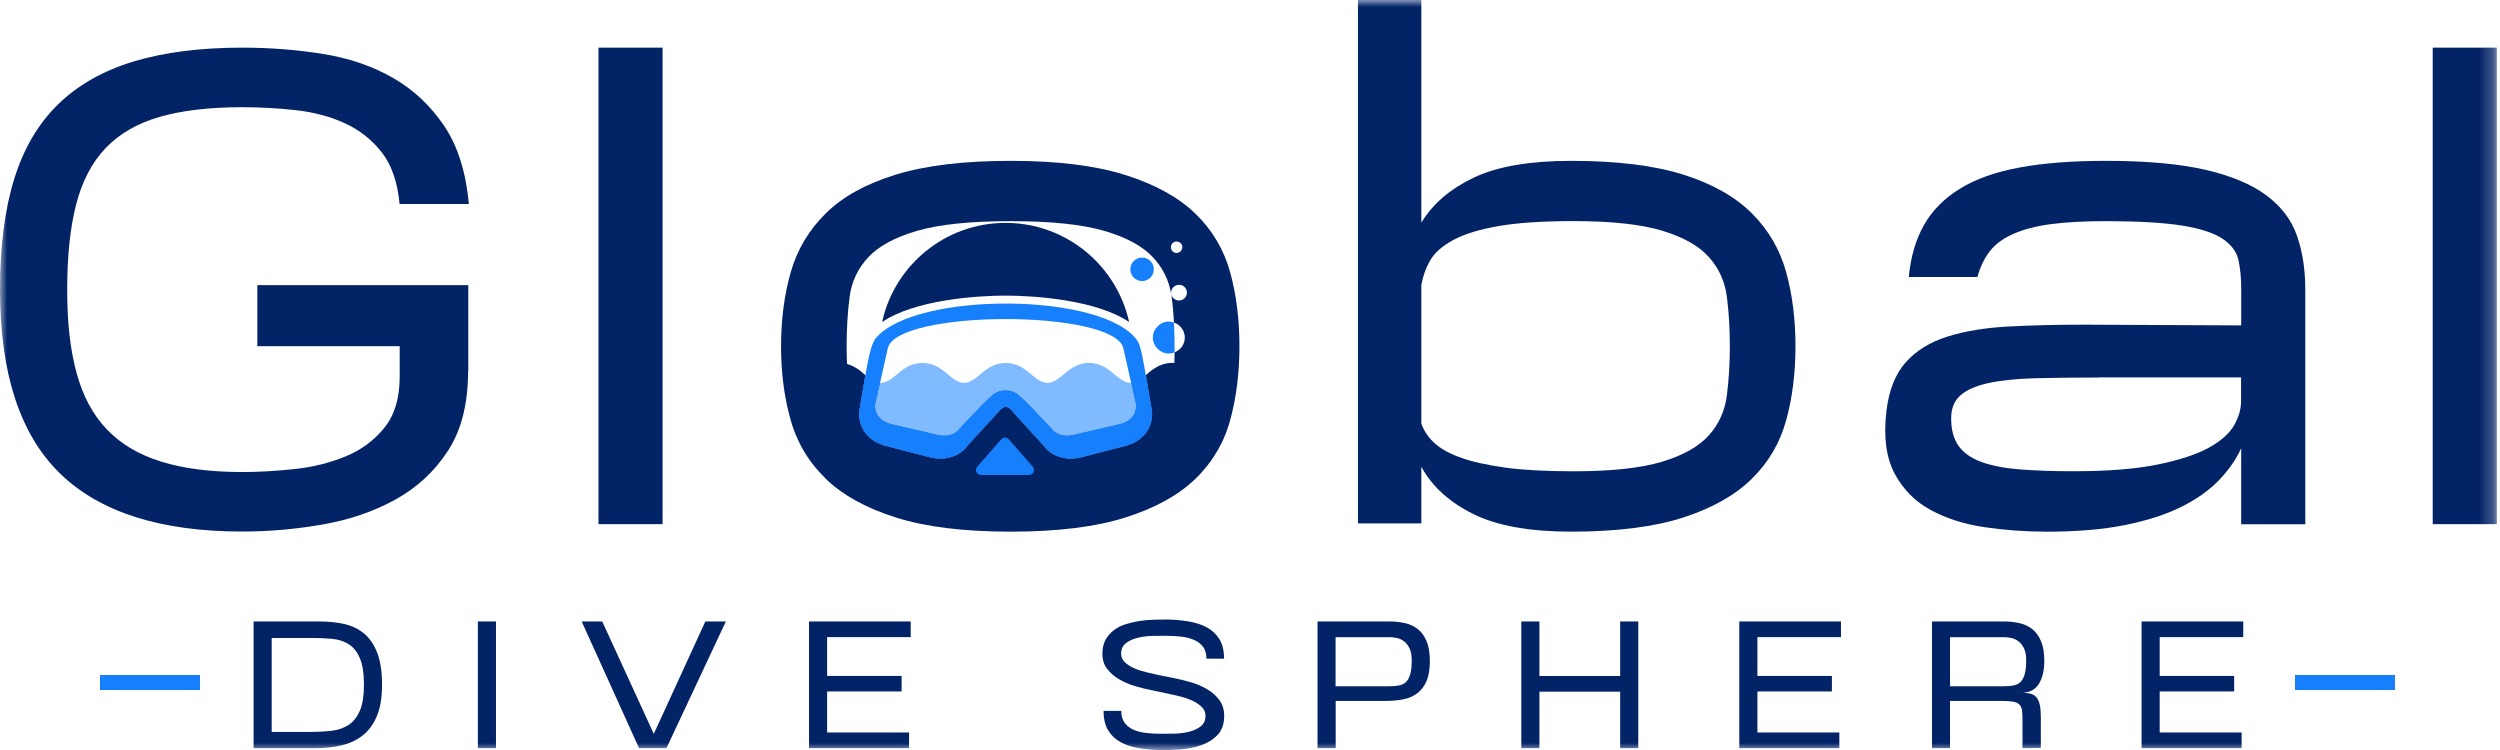 <svg width="180" height="54" viewBox="0 0 180 54" fill="none" xmlns="http://www.w3.org/2000/svg">
<g clip-path="url(#clip0_453_150)">
<mask id="mask0_453_150" style="mask-type:luminance" maskUnits="userSpaceOnUse" x="0" y="0" width="180" height="54">
<path d="M179.772 0H0V54H179.772V0Z" fill="white"/>
</mask>
<g mask="url(#mask0_453_150)">
<path d="M18.259 53.867V44.745H23C23.637 44.745 24.231 44.805 24.775 44.926C25.32 45.047 25.796 45.273 26.204 45.607C26.611 45.942 26.93 46.406 27.16 46.998C27.39 47.591 27.507 48.361 27.507 49.308C27.507 50.255 27.382 50.965 27.132 51.562C26.882 52.154 26.539 52.621 26.103 52.96C25.667 53.299 25.155 53.536 24.566 53.67C23.976 53.807 23.343 53.871 22.665 53.871H18.259V53.867ZM22.447 52.694C22.98 52.694 23.472 52.666 23.924 52.609C24.38 52.553 24.775 52.408 25.114 52.182C25.453 51.956 25.72 51.614 25.913 51.162C26.107 50.707 26.204 50.09 26.204 49.308C26.204 48.486 26.107 47.849 25.913 47.397C25.72 46.942 25.453 46.607 25.114 46.389C24.775 46.172 24.38 46.043 23.924 45.998C23.468 45.954 22.976 45.934 22.447 45.934H19.562V52.698H22.447V52.694Z" fill="#032367"/>
<path d="M34.406 53.867V44.745H35.71V53.867H34.406Z" fill="#032367"/>
<path d="M41.884 44.745H43.361L47.073 52.839L50.785 44.745H52.262L47.985 53.867H46.012L41.88 44.745H41.884Z" fill="#032367"/>
<path d="M58.25 53.867V44.745H65.57V45.873H59.553V48.667H64.916V49.784H59.553V52.738H65.453V53.867H58.25Z" fill="#032367"/>
<path d="M86.862 47.425C86.862 47.079 86.785 46.797 86.632 46.587C86.479 46.373 86.269 46.208 86.003 46.087C85.736 45.966 85.426 45.886 85.075 45.841C84.72 45.797 84.348 45.777 83.953 45.777C83.703 45.777 83.392 45.777 83.025 45.785C82.658 45.789 82.303 45.829 81.96 45.91C81.617 45.986 81.322 46.115 81.084 46.293C80.842 46.47 80.721 46.728 80.721 47.067C80.721 47.317 80.818 47.53 81.011 47.704C81.205 47.877 81.443 48.022 81.722 48.139C82 48.256 82.303 48.349 82.621 48.421C82.94 48.494 83.231 48.558 83.489 48.619L84.506 48.82C84.901 48.897 85.313 48.998 85.744 49.123C86.172 49.247 86.568 49.417 86.927 49.63C87.286 49.844 87.576 50.102 87.802 50.412C88.028 50.723 88.141 51.098 88.141 51.541C88.141 52.13 87.98 52.589 87.657 52.924C87.334 53.258 86.939 53.504 86.467 53.661C85.999 53.823 85.498 53.919 84.966 53.96C84.433 54 83.961 54.012 83.546 54.004C83.005 53.996 82.488 53.948 81.996 53.867C81.504 53.787 81.068 53.641 80.693 53.44C80.317 53.238 80.015 52.956 79.793 52.593C79.571 52.23 79.458 51.759 79.458 51.182H80.733C80.733 51.529 80.81 51.811 80.959 52.021C81.108 52.235 81.31 52.4 81.568 52.521C81.823 52.642 82.125 52.722 82.468 52.767C82.811 52.811 83.174 52.831 83.562 52.831C83.812 52.831 84.126 52.831 84.498 52.823C84.869 52.815 85.224 52.779 85.563 52.698C85.902 52.621 86.192 52.492 86.43 52.315C86.672 52.138 86.794 51.88 86.794 51.541C86.794 51.279 86.701 51.061 86.511 50.884C86.321 50.707 86.087 50.553 85.809 50.429C85.531 50.304 85.232 50.203 84.917 50.13C84.603 50.058 84.316 49.993 84.054 49.933L83.009 49.715C82.613 49.638 82.198 49.538 81.77 49.413C81.338 49.288 80.947 49.123 80.596 48.921C80.245 48.719 79.95 48.465 79.72 48.167C79.486 47.869 79.373 47.502 79.373 47.067C79.373 46.672 79.45 46.337 79.599 46.067C79.749 45.797 79.946 45.567 80.192 45.378C80.438 45.188 80.725 45.043 81.048 44.943C81.371 44.842 81.701 44.765 82.04 44.712C82.379 44.66 82.718 44.628 83.057 44.62C83.396 44.612 83.703 44.604 83.985 44.604C84.538 44.612 85.062 44.66 85.567 44.741C86.067 44.822 86.507 44.967 86.886 45.168C87.262 45.37 87.564 45.652 87.794 46.015C88.02 46.377 88.133 46.849 88.133 47.425H86.87H86.862Z" fill="#032367"/>
<path d="M94.863 53.867V44.745H100.052C100.427 44.745 100.795 44.785 101.146 44.862C101.497 44.938 101.807 45.083 102.074 45.289C102.34 45.499 102.554 45.785 102.711 46.16C102.873 46.531 102.949 47.01 102.949 47.599C102.949 48.187 102.873 48.651 102.719 49.018C102.566 49.385 102.348 49.675 102.074 49.892C101.799 50.11 101.469 50.259 101.089 50.34C100.706 50.421 100.294 50.465 99.85 50.465H96.17V53.867H94.867H94.863ZM96.166 49.409H100.052C100.294 49.409 100.512 49.392 100.71 49.356C100.908 49.324 101.073 49.247 101.21 49.126C101.348 49.005 101.452 48.82 101.529 48.57C101.606 48.32 101.646 47.978 101.646 47.542C101.646 47.184 101.593 46.897 101.485 46.68C101.38 46.462 101.246 46.293 101.085 46.172C100.924 46.051 100.754 45.97 100.569 45.934C100.383 45.894 100.21 45.877 100.048 45.877H96.162V49.413L96.166 49.409Z" fill="#032367"/>
<path d="M109.535 53.867V44.745H110.838V48.671H116.653V44.745H117.956V53.867H116.653V49.8H110.838V53.867H109.535Z" fill="#032367"/>
<path d="M125.23 53.867V44.745H132.55V45.873H126.534V48.667H131.897V49.784H126.534V52.738H132.433V53.867H125.23Z" fill="#032367"/>
<path d="M139.104 53.867V44.745H144.293C144.668 44.745 145.035 44.785 145.386 44.862C145.737 44.938 146.048 45.083 146.314 45.289C146.58 45.499 146.794 45.785 146.952 46.16C147.113 46.531 147.19 47.01 147.19 47.599C147.19 48.236 147.069 48.768 146.827 49.191C146.584 49.614 146.189 49.848 145.636 49.884C145.866 49.884 146.064 49.909 146.229 49.957C146.395 50.005 146.528 50.094 146.637 50.223C146.742 50.352 146.818 50.533 146.867 50.759C146.915 50.985 146.94 51.283 146.94 51.65V53.851L145.62 53.867V51.795C145.62 51.525 145.608 51.303 145.584 51.138C145.559 50.969 145.499 50.836 145.402 50.731C145.305 50.63 145.156 50.562 144.954 50.521C144.753 50.485 144.478 50.465 144.127 50.465H140.403V53.867H139.1H139.104ZM140.407 49.409H144.293C144.535 49.409 144.753 49.392 144.95 49.356C145.148 49.324 145.314 49.247 145.451 49.126C145.588 49.005 145.693 48.82 145.769 48.57C145.846 48.32 145.886 47.978 145.886 47.542C145.886 47.184 145.834 46.897 145.725 46.68C145.62 46.462 145.487 46.293 145.325 46.172C145.164 46.051 144.995 45.97 144.809 45.934C144.623 45.894 144.45 45.877 144.289 45.877H140.403V49.413L140.407 49.409Z" fill="#032367"/>
<path d="M154.194 53.867V44.745H161.514V45.873H155.498V48.667H160.86V49.784H155.498V52.738H161.397V53.867H154.194Z" fill="#032367"/>
<path d="M33.7 26.75C33.7 29.072 33.216 30.979 32.252 32.458C31.288 33.941 30.025 35.111 28.467 35.969C26.91 36.828 25.166 37.424 23.234 37.763C21.301 38.102 19.368 38.271 17.439 38.271C11.536 38.271 7.154 36.868 4.293 34.062C1.432 31.265 0 26.859 0 20.857C0 17.749 0.339 15.092 1.021 12.895C1.699 10.698 2.756 8.901 4.188 7.506C5.617 6.111 7.437 5.087 9.636 4.422C11.835 3.761 14.437 3.43 17.443 3.43C19.445 3.43 21.39 3.584 23.266 3.886C25.146 4.188 26.817 4.761 28.285 5.603C29.75 6.442 30.977 7.586 31.961 9.034C32.946 10.481 33.543 12.367 33.761 14.689H28.77C28.624 13.117 28.197 11.876 27.483 10.964C26.768 10.053 25.881 9.356 24.828 8.872C23.77 8.389 22.6 8.078 21.313 7.933C20.026 7.792 18.739 7.719 17.447 7.719C15.087 7.719 13.102 7.953 11.492 8.417C9.882 8.88 8.586 9.634 7.602 10.666C6.617 11.702 5.911 13.053 5.484 14.713C5.056 16.374 4.838 18.422 4.838 20.853C4.838 23.283 5.06 25.17 5.508 26.831C5.956 28.491 6.678 29.85 7.683 30.906C8.683 31.958 9.991 32.736 11.601 33.236C13.211 33.736 15.16 33.986 17.451 33.986C18.634 33.986 19.885 33.913 21.208 33.772C22.532 33.631 23.758 33.325 24.884 32.861C26.01 32.398 26.942 31.708 27.676 30.797C28.411 29.886 28.778 28.661 28.778 27.125V24.928H18.529V20.53H33.717V26.75H33.7Z" fill="#032367"/>
<path d="M47.706 3.43V37.739H43.09V3.43H47.706Z" fill="#032367"/>
<path d="M62.514 31.337C62.361 31.176 62.227 31.007 62.102 30.838C62.123 30.882 62.147 30.926 62.175 30.971C62.199 31.015 62.219 31.059 62.256 31.096C62.316 31.192 62.389 31.281 62.47 31.362C62.514 31.406 62.558 31.454 62.611 31.499C62.712 31.587 62.829 31.676 62.954 31.749C62.792 31.612 62.647 31.479 62.514 31.337Z" fill="#032367"/>
<path d="M88.569 19.595C88.121 17.971 87.29 16.568 86.071 15.387C84.857 14.21 83.174 13.278 81.027 12.601C78.881 11.92 76.129 11.581 72.764 11.581C69.399 11.581 66.647 11.912 64.5 12.573C62.353 13.234 60.671 14.161 59.456 15.363C58.242 16.56 57.398 17.971 56.934 19.595C56.47 21.224 56.236 23.001 56.236 24.928C56.236 26.855 56.47 28.637 56.934 30.265C57.059 30.713 57.221 31.148 57.406 31.559C57.862 32.595 58.508 33.518 59.331 34.337C59.368 34.385 59.412 34.429 59.456 34.474C60.671 35.651 62.353 36.582 64.5 37.259C66.647 37.941 69.403 38.279 72.764 38.279C76.125 38.279 78.881 37.941 81.027 37.259C83.174 36.582 84.857 35.651 86.071 34.474C86.394 34.167 86.68 33.837 86.951 33.498C87.1 33.301 87.254 33.095 87.387 32.881C87.915 32.087 88.311 31.213 88.569 30.265C89.017 28.637 89.239 26.859 89.239 24.928C89.239 22.997 89.017 21.224 88.569 19.595ZM84.716 17.39C84.937 17.39 85.127 17.567 85.127 17.801C85.127 18.023 84.937 18.212 84.716 18.212C84.482 18.212 84.304 18.023 84.304 17.801C84.304 17.567 84.482 17.39 84.716 17.39ZM61.175 21.365C61.316 20.276 61.764 19.329 62.515 18.523C63.265 17.721 64.44 17.084 66.029 16.62C67.623 16.157 69.867 15.923 72.764 15.923C75.661 15.923 77.908 16.157 79.498 16.62C81.092 17.084 82.262 17.721 83.013 18.523C83.723 19.285 84.159 20.167 84.328 21.187C84.32 21.151 84.32 21.107 84.32 21.07C84.32 20.756 84.578 20.506 84.893 20.506C85.208 20.506 85.458 20.756 85.458 21.07C85.458 21.385 85.196 21.635 84.893 21.635C84.615 21.635 84.385 21.445 84.328 21.187C84.336 21.24 84.348 21.304 84.356 21.365C84.437 21.953 84.49 22.57 84.526 23.223C84.982 23.376 85.305 23.803 85.305 24.303C85.305 24.803 84.998 25.198 84.57 25.367C84.562 25.638 84.562 25.887 84.554 26.137C84.497 26.125 84.445 26.125 84.393 26.125C84.054 26.125 83.739 26.206 83.444 26.343C83.166 26.476 82.908 26.653 82.666 26.867C82.613 26.924 82.549 26.968 82.496 27.012L82.952 29.709C82.96 31.076 82.064 31.89 80.785 32.16L77.747 32.946C77.247 33.051 76.718 33.035 76.254 32.881C75.798 32.732 75.403 32.454 75.108 32.035L73.05 29.782C72.489 29.024 72.219 29.245 71.779 29.765L69.697 32.035C69.403 32.454 69.007 32.732 68.551 32.881C68.087 33.035 67.559 33.051 67.058 32.946L64.016 32.16C63.919 32.14 63.83 32.115 63.742 32.087C63.641 32.059 63.552 32.035 63.471 31.999C63.39 31.97 63.31 31.934 63.241 31.898C63.169 31.874 63.096 31.829 63.023 31.793C62.999 31.773 62.971 31.765 62.955 31.749C62.829 31.676 62.712 31.587 62.612 31.499C62.559 31.454 62.515 31.406 62.47 31.362C62.39 31.281 62.317 31.192 62.257 31.096C62.22 31.059 62.2 31.015 62.176 30.971C62.148 30.926 62.123 30.882 62.103 30.838C62.095 30.826 62.087 30.809 62.087 30.793C62.051 30.729 62.023 30.648 61.994 30.576C61.962 30.495 61.934 30.414 61.926 30.326C61.897 30.229 61.881 30.128 61.869 30.023C61.861 29.927 61.853 29.826 61.853 29.729V29.709L62.309 27.012C62.257 26.968 62.192 26.924 62.14 26.867C61.897 26.653 61.639 26.476 61.361 26.343C61.236 26.287 61.111 26.242 60.985 26.206C60.969 25.787 60.957 25.367 60.957 24.928C60.957 23.642 61.03 22.453 61.175 21.365Z" fill="#032367"/>
<path d="M129.274 24.928C129.274 26.859 129.052 28.637 128.604 30.261C128.156 31.89 127.333 33.292 126.135 34.469C124.936 35.651 123.29 36.578 121.2 37.259C119.106 37.936 116.414 38.279 113.122 38.279C110.152 38.279 107.807 37.86 106.093 37.017C104.378 36.175 103.123 35.042 102.336 33.611V37.686H97.772V0H102.336V16.032C103.159 14.673 104.418 13.593 106.117 12.787C107.816 11.98 110.152 11.581 113.122 11.581C116.414 11.581 119.106 11.912 121.2 12.573C123.294 13.234 124.936 14.165 126.135 15.362C127.333 16.56 128.156 17.97 128.604 19.599C129.052 21.224 129.274 23.001 129.274 24.932V24.928ZM102.336 30.503C102.514 31.003 102.816 31.458 103.248 31.869C103.68 32.281 104.313 32.639 105.152 32.942C105.992 33.248 107.065 33.486 108.372 33.667C109.676 33.845 111.314 33.933 113.283 33.933C116.039 33.933 118.173 33.7 119.695 33.236C121.216 32.773 122.333 32.136 123.048 31.333C123.762 30.531 124.194 29.572 124.335 28.463C124.476 27.355 124.549 26.178 124.549 24.924C124.549 23.67 124.476 22.449 124.335 21.361C124.194 20.272 123.762 19.325 123.048 18.519C122.333 17.712 121.216 17.08 119.695 16.616C118.173 16.152 116.035 15.919 113.283 15.919C111.1 15.919 109.321 16.035 107.945 16.269C106.569 16.503 105.475 16.834 104.672 17.261C103.869 17.688 103.305 18.18 102.982 18.736C102.659 19.289 102.445 19.889 102.336 20.53V30.503Z" fill="#032367"/>
<path d="M147.303 38.279C145.801 38.279 144.325 38.17 142.876 37.956C141.428 37.743 140.14 37.332 139.015 36.723C137.889 36.114 137.021 35.24 136.412 34.095C135.803 32.95 135.605 31.45 135.823 29.592C136 28.093 136.468 26.919 137.219 26.081C137.97 25.242 138.97 24.626 140.225 24.231C141.476 23.84 142.937 23.598 144.599 23.509C146.262 23.421 148.098 23.376 150.099 23.376L161.369 23.429V20.8C161.369 20.051 161.304 19.369 161.179 18.765C161.054 18.156 160.679 17.64 160.053 17.209C159.428 16.781 158.452 16.459 157.128 16.245C155.804 16.032 153.961 15.923 151.6 15.923C150.062 15.923 148.755 15.995 147.682 16.136C146.609 16.277 145.705 16.511 144.975 16.834C144.24 17.156 143.675 17.567 143.284 18.067C142.888 18.567 142.586 19.192 142.372 19.942H137.433C137.574 18.478 137.941 17.225 138.535 16.189C139.124 15.153 139.983 14.286 141.109 13.589C142.235 12.891 143.667 12.383 145.402 12.061C147.137 11.739 149.203 11.581 151.6 11.581C154.533 11.581 156.93 11.795 158.79 12.226C160.65 12.654 162.119 13.27 163.193 14.076C164.266 14.883 165 15.854 165.392 16.999C165.787 18.144 165.981 19.43 165.981 20.861V37.747H161.365V32.277C161.006 33.063 160.481 33.825 159.783 34.554C159.085 35.288 158.181 35.929 157.071 36.485C155.962 37.042 154.61 37.477 153.02 37.799C151.426 38.122 149.522 38.283 147.303 38.283V38.279ZM151.112 27.181C149.36 27.181 147.819 27.202 146.496 27.234C145.172 27.27 144.063 27.387 143.167 27.581C142.271 27.778 141.601 28.072 141.153 28.463C140.705 28.858 140.484 29.411 140.484 30.124C140.484 30.947 140.661 31.608 141.02 32.108C141.379 32.607 141.924 32.99 142.658 33.26C143.393 33.526 144.313 33.708 145.422 33.797C146.532 33.885 147.819 33.929 149.284 33.929C151.753 33.929 153.775 33.768 155.348 33.446C156.922 33.123 158.149 32.724 159.024 32.24C159.9 31.757 160.509 31.221 160.848 30.632C161.187 30.044 161.357 29.463 161.357 28.891V27.173H151.108L151.112 27.181Z" fill="#032367"/>
<path d="M179.772 3.43V37.739H175.156V3.43H179.772Z" fill="#032367"/>
<path fill-rule="evenodd" clip-rule="evenodd" d="M84.57 24.932V25.371C84.446 25.424 84.304 25.452 84.151 25.452C83.525 25.452 83.005 24.932 83.005 24.307C83.005 23.682 83.525 23.154 84.151 23.154C84.284 23.154 84.409 23.183 84.526 23.227C84.554 23.771 84.57 24.343 84.57 24.932Z" fill="#167FFC"/>
<path fill-rule="evenodd" clip-rule="evenodd" d="M82.229 18.543C82.697 18.543 83.077 18.922 83.077 19.389C83.077 19.857 82.697 20.236 82.229 20.236C81.761 20.236 81.382 19.857 81.382 19.389C81.382 18.922 81.761 18.543 82.229 18.543Z" fill="#167FFC"/>
<path fill-rule="evenodd" clip-rule="evenodd" d="M81.297 23.187C78.937 21.586 74.474 21.284 72.4 21.284C70.326 21.284 65.871 21.586 63.511 23.187C64.406 19.103 68.046 16.048 72.4 16.048C76.754 16.048 80.397 19.103 81.297 23.187Z" fill="#032367"/>
<path fill-rule="evenodd" clip-rule="evenodd" d="M82.952 29.709C82.96 31.076 82.064 31.89 80.785 32.16L77.746 32.946C77.246 33.051 76.718 33.035 76.254 32.881C75.798 32.732 75.402 32.454 75.108 32.035L73.05 29.782C72.489 29.024 72.219 29.245 71.779 29.765L69.697 32.035C69.402 32.454 69.007 32.732 68.551 32.881C68.087 33.035 67.558 33.051 67.058 32.946L64.015 32.16C63.919 32.14 63.83 32.115 63.741 32.087C63.64 32.059 63.551 32.035 63.471 31.999C63.39 31.97 63.309 31.934 63.241 31.898C63.168 31.874 63.096 31.829 63.023 31.793C62.999 31.773 62.97 31.765 62.954 31.749C62.829 31.676 62.712 31.587 62.611 31.499C62.559 31.454 62.515 31.406 62.47 31.362C62.389 31.281 62.317 31.192 62.256 31.096C62.22 31.059 62.2 31.015 62.175 30.971C62.147 30.926 62.123 30.882 62.103 30.838C62.095 30.826 62.087 30.809 62.087 30.793C62.05 30.729 62.022 30.648 61.994 30.576C61.962 30.495 61.934 30.414 61.925 30.326C61.897 30.229 61.881 30.128 61.869 30.023C61.861 29.927 61.852 29.826 61.852 29.729V29.709L62.309 27.012C62.418 27.101 62.515 27.174 62.611 27.246C62.72 27.314 62.817 27.379 62.918 27.431C62.99 27.468 63.059 27.504 63.124 27.512C63.124 27.512 63.132 27.52 63.14 27.52C63.213 27.548 63.285 27.564 63.354 27.564H63.366L63.007 29.149C62.999 29.532 63.116 29.834 63.321 30.06C63.544 30.318 63.911 30.487 64.359 30.576L67.542 31.317C67.873 31.39 68.204 31.382 68.499 31.281C68.74 31.201 68.963 31.051 69.116 30.826C69.455 30.487 71.174 28.584 71.646 28.306C71.904 28.157 72.166 28.101 72.396 28.113C72.638 28.101 72.888 28.157 73.151 28.306C73.631 28.584 75.35 30.487 75.689 30.826C75.842 31.051 76.056 31.201 76.306 31.281C76.593 31.382 76.931 31.39 77.262 31.317L80.446 30.576C80.894 30.487 81.253 30.318 81.483 30.06C81.689 29.834 81.798 29.532 81.798 29.149L81.439 27.564H81.451C81.519 27.564 81.592 27.548 81.665 27.52C81.673 27.52 81.681 27.512 81.681 27.512C81.753 27.496 81.826 27.468 81.895 27.431C81.987 27.379 82.084 27.314 82.189 27.246C82.29 27.174 82.387 27.101 82.496 27.012L82.952 29.709Z" fill="#032367"/>
<path d="M82.496 27.012C82.318 25.948 82.129 24.896 81.915 24.565C79.555 21.018 65.888 20.962 63.059 24.348C62.712 24.759 62.506 25.887 62.309 27.012L61.852 29.709V29.729C61.852 29.826 61.861 29.927 61.869 30.023C61.881 30.128 61.897 30.229 61.925 30.326C61.934 30.414 61.962 30.495 61.994 30.576C62.022 30.648 62.05 30.729 62.087 30.793C62.087 30.809 62.095 30.826 62.103 30.838C62.123 30.882 62.147 30.926 62.175 30.971C62.2 31.015 62.22 31.059 62.256 31.096C62.317 31.192 62.389 31.281 62.47 31.362C62.515 31.406 62.559 31.454 62.611 31.499C62.712 31.587 62.829 31.676 62.954 31.749C62.97 31.765 62.999 31.773 63.023 31.793C63.096 31.829 63.168 31.874 63.241 31.898C63.309 31.934 63.39 31.97 63.471 31.999C63.551 32.035 63.64 32.059 63.741 32.087C63.83 32.115 63.919 32.14 64.015 32.16L67.058 32.946C67.558 33.051 68.087 33.035 68.551 32.881C69.007 32.732 69.402 32.454 69.697 32.035L71.779 29.765C72.219 29.245 72.489 29.024 73.05 29.782L75.108 32.035C75.402 32.454 75.798 32.732 76.254 32.881C76.718 33.035 77.246 33.051 77.746 32.946L80.785 32.16C82.064 31.89 82.96 31.076 82.952 29.709L82.496 27.012ZM81.483 30.06C81.253 30.318 80.894 30.487 80.446 30.576L77.262 31.317C76.931 31.39 76.593 31.382 76.306 31.281C76.056 31.201 75.842 31.051 75.689 30.826C75.35 30.487 73.631 28.584 73.151 28.306C72.888 28.157 72.638 28.101 72.396 28.113C72.166 28.101 71.904 28.157 71.646 28.306C71.174 28.584 69.455 30.487 69.116 30.826C68.963 31.051 68.74 31.201 68.499 31.281C68.204 31.382 67.873 31.39 67.542 31.317L64.359 30.576C63.911 30.487 63.544 30.318 63.321 30.06C63.116 29.834 62.999 29.532 63.007 29.149L63.366 27.564L63.919 25.089C64.52 22.268 80.284 22.268 80.886 25.089L81.439 27.564L81.798 29.149C81.798 29.532 81.689 29.834 81.483 30.06Z" fill="#167FFC"/>
<path d="M81.798 29.149C81.798 29.532 81.689 29.838 81.483 30.06C81.249 30.318 80.894 30.487 80.447 30.58L77.263 31.321C76.932 31.394 76.593 31.386 76.307 31.285C76.056 31.204 75.843 31.051 75.689 30.83C75.35 30.491 73.632 28.588 73.151 28.31C72.893 28.157 72.643 28.105 72.401 28.113C72.167 28.105 71.909 28.157 71.65 28.31C71.178 28.588 69.459 30.491 69.12 30.83C68.967 31.051 68.745 31.204 68.503 31.285C68.208 31.382 67.878 31.394 67.547 31.321L64.363 30.58C63.915 30.491 63.548 30.322 63.326 30.06C63.12 29.838 63.003 29.532 63.011 29.149L63.37 27.569H63.415C63.762 27.569 64.149 27.335 64.678 26.871C64.928 26.657 65.186 26.476 65.465 26.343C65.759 26.21 66.074 26.129 66.413 26.129C66.752 26.129 67.067 26.21 67.361 26.343C67.639 26.476 67.898 26.657 68.148 26.871C68.676 27.335 69.06 27.569 69.411 27.569C69.762 27.569 70.145 27.335 70.682 26.871C70.924 26.657 71.182 26.476 71.469 26.343C71.755 26.21 72.07 26.129 72.409 26.129C72.748 26.129 73.071 26.21 73.357 26.343C73.635 26.476 73.894 26.657 74.144 26.871C74.68 27.335 75.056 27.569 75.415 27.569C75.774 27.569 76.141 27.335 76.678 26.871C76.928 26.657 77.186 26.476 77.465 26.343C77.759 26.21 78.074 26.129 78.413 26.129C78.752 26.129 79.067 26.21 79.361 26.343C79.639 26.476 79.898 26.657 80.14 26.871C80.677 27.335 81.06 27.569 81.411 27.569H81.455L81.814 29.149H81.798Z" fill="#80BAFF"/>
<path fill-rule="evenodd" clip-rule="evenodd" d="M82.952 29.709C82.96 31.076 82.064 31.89 80.785 32.16L77.746 32.946C77.246 33.051 76.718 33.035 76.254 32.881C75.798 32.732 75.402 32.454 75.108 32.035L73.05 29.782C72.489 29.024 72.219 29.245 71.779 29.765L69.697 32.035C69.402 32.454 69.007 32.732 68.551 32.881C68.087 33.035 67.558 33.051 67.058 32.946L64.015 32.16C63.919 32.14 63.83 32.115 63.741 32.087C63.64 32.059 63.551 32.035 63.471 31.999C63.39 31.97 63.309 31.934 63.241 31.898C63.168 31.874 63.096 31.829 63.023 31.793C62.999 31.773 62.97 31.765 62.954 31.749C62.829 31.676 62.712 31.587 62.611 31.499C62.559 31.454 62.515 31.406 62.47 31.362C62.389 31.281 62.317 31.192 62.256 31.096C62.22 31.059 62.2 31.015 62.175 30.971C62.147 30.926 62.123 30.882 62.103 30.838C62.095 30.826 62.087 30.809 62.087 30.793C62.05 30.729 62.022 30.648 61.994 30.576C61.962 30.495 61.934 30.414 61.925 30.326C61.897 30.229 61.881 30.128 61.869 30.023C61.861 29.927 61.852 29.826 61.852 29.729V29.709L62.309 27.012C62.418 27.101 62.515 27.174 62.611 27.246C62.72 27.314 62.817 27.379 62.918 27.431C62.99 27.468 63.051 27.496 63.124 27.512C63.124 27.512 63.132 27.52 63.14 27.52C63.213 27.548 63.285 27.564 63.354 27.564L63.007 29.149C62.999 29.532 63.116 29.834 63.321 30.06C63.544 30.318 63.911 30.487 64.359 30.576L67.542 31.317C67.873 31.39 68.204 31.382 68.499 31.281C68.74 31.201 68.963 31.051 69.116 30.826C69.455 30.487 71.174 28.584 71.646 28.306C71.904 28.157 72.166 28.101 72.396 28.113C72.638 28.101 72.888 28.157 73.151 28.306C73.631 28.584 75.35 30.487 75.689 30.826C75.842 31.051 76.056 31.201 76.306 31.281C76.593 31.382 76.931 31.39 77.262 31.317L80.446 30.576C80.894 30.487 81.253 30.318 81.483 30.06C81.689 29.834 81.798 29.532 81.798 29.149L81.451 27.564C81.519 27.564 81.592 27.548 81.665 27.52C81.673 27.52 81.681 27.512 81.681 27.512C81.753 27.496 81.826 27.468 81.895 27.431C81.987 27.379 82.084 27.314 82.189 27.246C82.29 27.174 82.387 27.101 82.496 27.012L82.952 29.709Z" fill="#167FFC"/>
<path d="M70.362 33.603L72.089 31.63C72.232 31.466 72.487 31.466 72.631 31.63L74.358 33.603C74.561 33.836 74.396 34.2 74.086 34.2H70.633C70.324 34.2 70.159 33.836 70.362 33.603Z" fill="#167FFC"/>
<path fill-rule="evenodd" clip-rule="evenodd" d="M172.44 49.68H165.24V48.6H172.44V49.68Z" fill="#167FFC"/>
<path fill-rule="evenodd" clip-rule="evenodd" d="M14.4 49.68H7.2V48.6H14.4V49.68Z" fill="#167FFC"/>
</g>
</g>
<defs>
<clipPath id="clip0_453_150">
<rect width="180" height="54" fill="white"/>
</clipPath>
</defs>
</svg>

